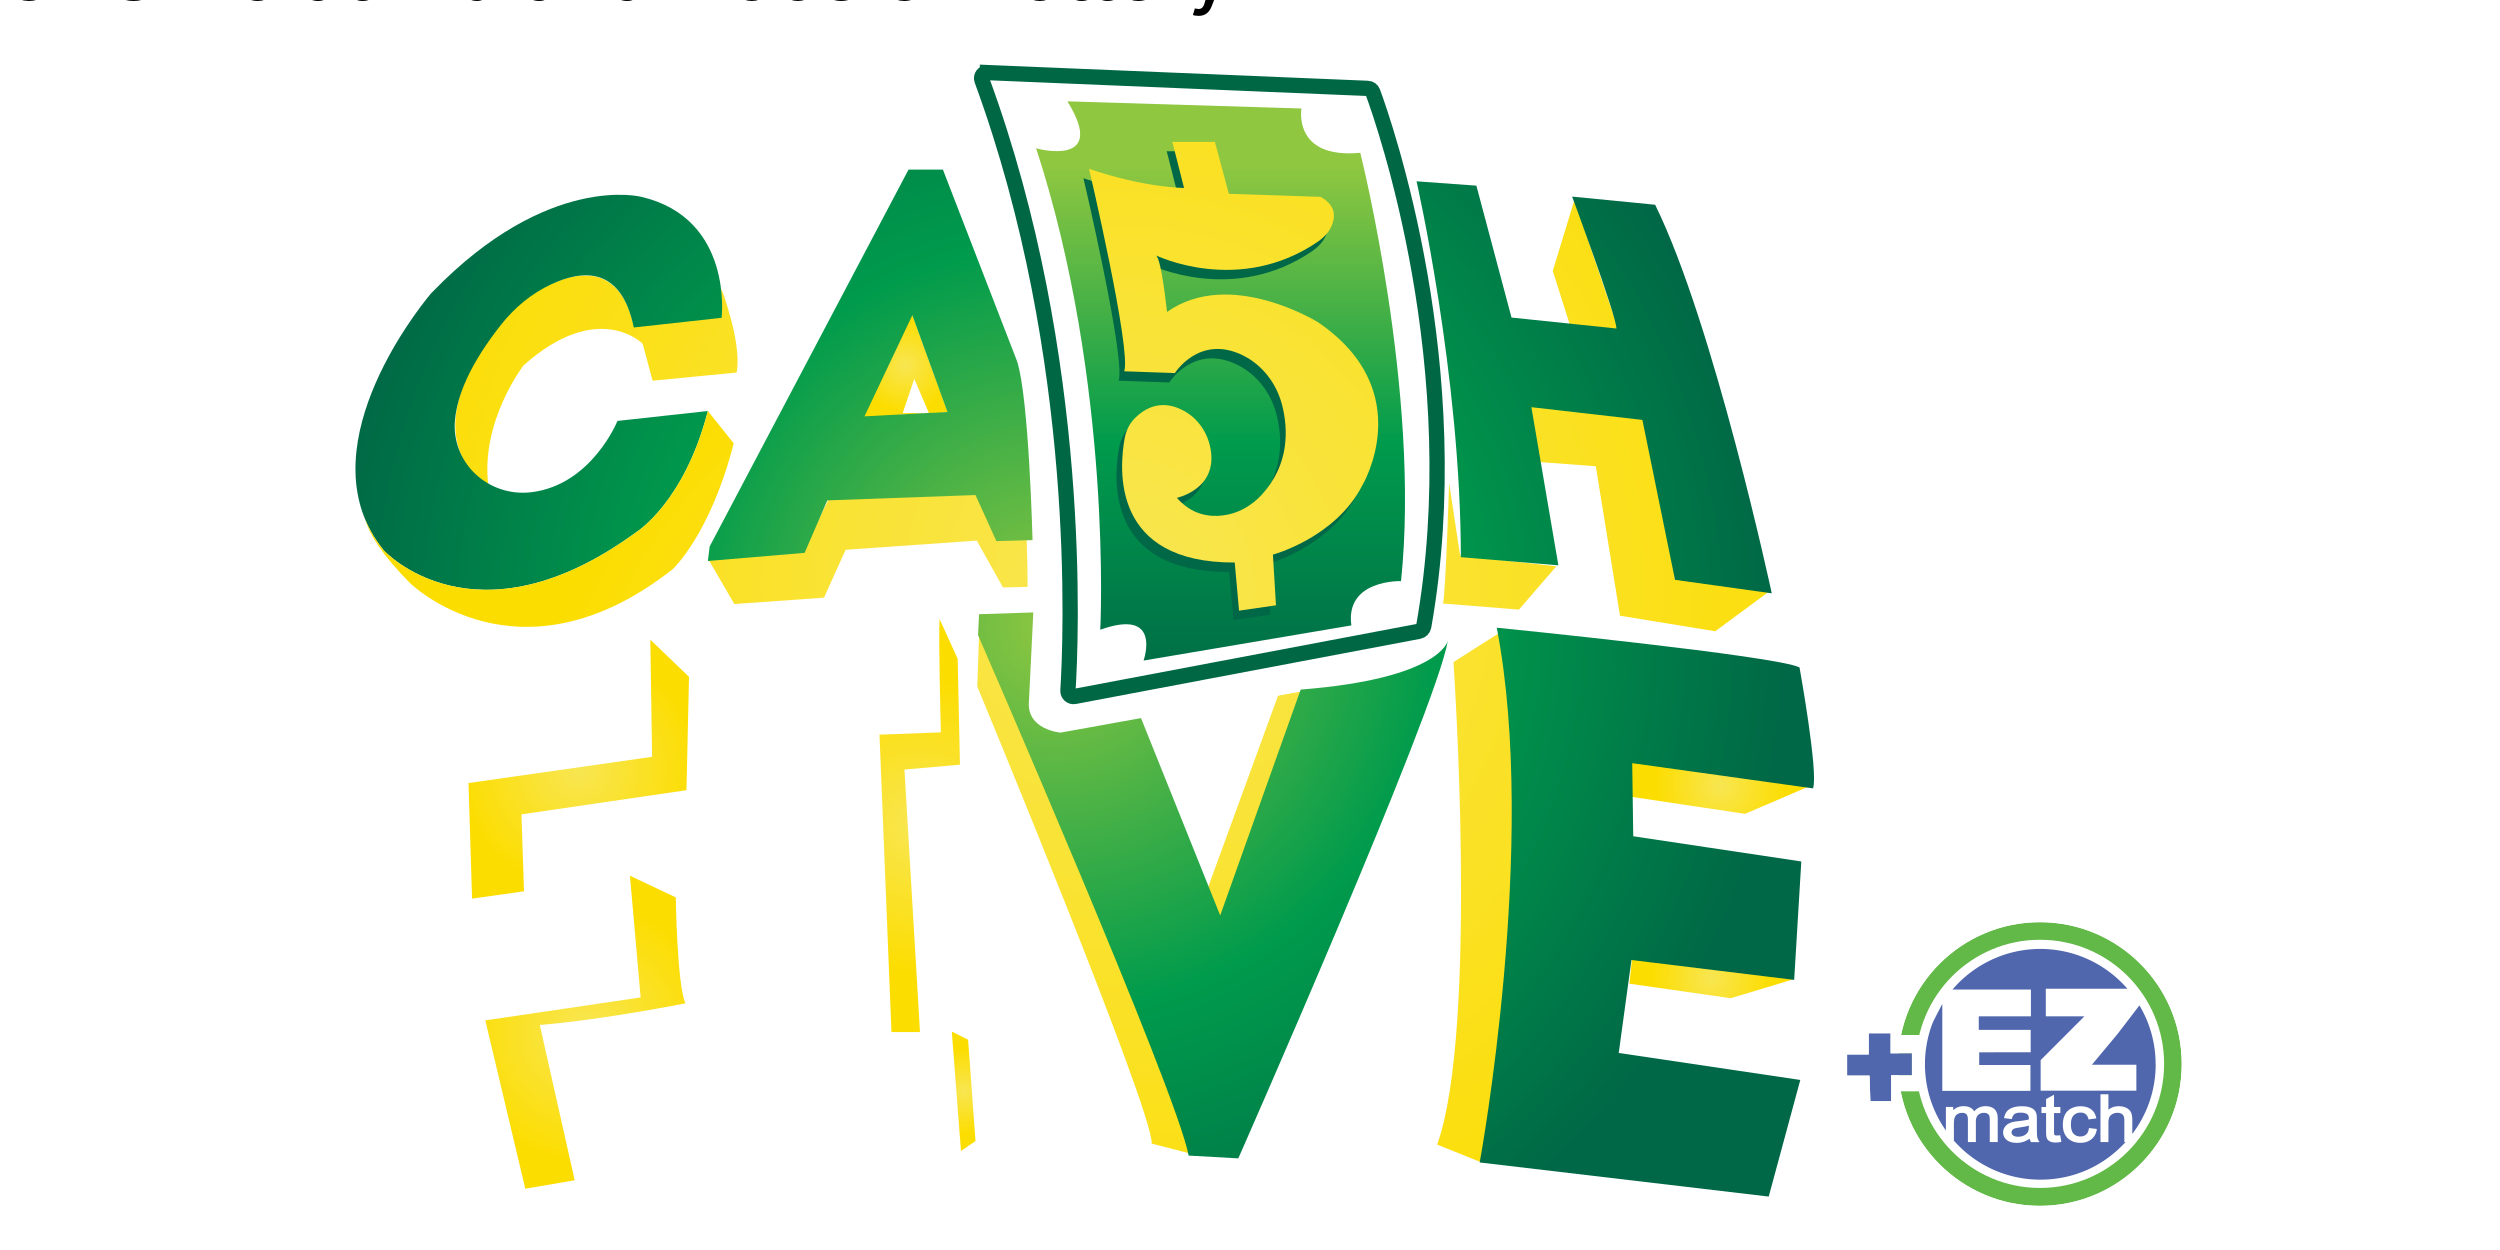 <svg xmlns="http://www.w3.org/2000/svg" xmlns:xlink="http://www.w3.org/1999/xlink" viewBox="0 0 529.17 264.58"><defs><radialGradient id="d" cx="322.76" cy="244.23" r="312.32" gradientTransform="matrix(1 0 0 -1 0 476)" gradientUnits="userSpaceOnUse"><stop offset="0" stop-color="#f8e652"/><stop offset="1" stop-color="#fcdd00"/></radialGradient><radialGradient xlink:href="#d" id="e" cx="234.76" cy="330.95" r="18.16"/><radialGradient xlink:href="#d" id="f" cx="236.06" cy="332.6" r="18.49"/><radialGradient xlink:href="#d" id="g" cx="322.32" cy="246.89" r="312.35"/><radialGradient xlink:href="#d" id="h" cx="322.66" cy="251.09" r="312.41" gradientTransform="matrix(1 0 0 -1.02 -.29 485.3)"/><radialGradient xlink:href="#d" id="j" cx="321.35" r="312.35"/><radialGradient xlink:href="#d" id="k" cx="319.93" r="312.37"/><radialGradient xlink:href="#d" id="l" cx="318.51" cy="245.65" r="312.35"/><radialGradient xlink:href="#d" id="m" cx="318.51" cy="247.07" r="312.35"/><radialGradient xlink:href="#d" id="n" cx="107.76" cy="173.95" r="47.23"/><radialGradient xlink:href="#d" id="o" cx="110.36" cy="70.65" r="51.58"/><radialGradient xlink:href="#d" id="p" cx="241.66" cy="151.8" r="58.42"/><radialGradient xlink:href="#d" id="q" cx="258.91" cy="47.45" r="16.9"/><radialGradient xlink:href="#d" id="r" cx="324.78" cy="245.58" r="311.4"/><radialGradient xlink:href="#d" id="s" cx="324.18" cy="245.65" r="312.35"/><radialGradient xlink:href="#d" id="t" cx="556.21" cy="167.4" r="26.04"/><radialGradient xlink:href="#d" id="u" cx="552.51" cy="92.15" r="23.45"/><radialGradient id="v" cx="294.45" cy="229.61" r="287.63" gradientTransform="matrix(1 0 0 -1 0 476)" gradientUnits="userSpaceOnUse"><stop offset="0" stop-color="#8fc740"/><stop offset=".52" stop-color="#009b4c"/><stop offset="1" stop-color="#006846"/></radialGradient><radialGradient xlink:href="#v" id="w" cy="229.61" r="287.63"/><radialGradient xlink:href="#v" id="x" cx="290.19" cy="229.61" r="287.63"/><radialGradient xlink:href="#d" id="a" cx="299.73" cy="153.33" r="215.76"/><radialGradient xlink:href="#d" id="c" cx="322.76" cy="244.23" r="312.32" gradientTransform="matrix(1 0 0 -1 0 476)" gradientUnits="userSpaceOnUse"/><radialGradient xlink:href="#v" id="b" cx="294.45" cy="229.61" r="287.63" gradientTransform="matrix(1 0 0 -1 0 476)" gradientUnits="userSpaceOnUse"/><linearGradient id="i" x1="359.79" x2="359.79" y1="410.75" y2="201.54" gradientTransform="matrix(1 0 0 -1 0 476)" gradientUnits="userSpaceOnUse"><stop offset="0" stop-color="#8fc740"/><stop offset=".52" stop-color="#009b4c"/><stop offset="1" stop-color="#006846"/></linearGradient><style>.ad{fill:url(#u)}.ae{fill:url(#t)}.af{fill:url(#v)}.ag{fill:url(#e)}.ah{fill:url(#d)}.ai{fill:url(#g)}.aj{fill:url(#f)}.ak{fill:url(#p)}.al{fill:url(#o)}.am{fill:url(#s)}.an{fill:url(#q)}.ao{fill:url(#r)}.ap{fill:url(#i)}.aq{fill:url(#h)}.ar{fill:url(#k)}.as{fill:url(#j)}.at{fill:url(#m)}.au{fill:url(#l)}.av{fill:url(#n)}.aw{fill:url(#x)}.ax{fill:url(#w)}.ay{fill:url(#y)}.ba{fill:url(#ab)}.bb{fill:url(#a`)}.bc{fill:url(#a)}.bd{fill:#006846}.be,.bf{fill:#fff}.bg{fill:#62b947}.bh{fill:#5066ad}.bf{stroke:#006745;stroke-miterlimit:10;stroke-width:6px}</style></defs><g transform="translate(64.422 .002) scale(.539)"><path fill="#fff" d="M608.42 315.46c1.62-4.41 2.57-9.73-.96-34.27-1.62-11.3-3.49-21.67-3.57-22.1-.94-5.19-4.24-9.66-8.92-12.08-1.27-.66-2.66-1.37-6.37-2.31.04-.04.08-.07.12-.11 3.78-4.06 5.34-9.72 4.17-15.14-.94-4.4-23.41-108.31-47.17-156.54a17.01 17.01 0 0 0-13.59-9.41l-32.6-3.2a16.995 16.995 0 0 0-15.13 6.55 16.966 16.966 0 0 0-3.46 11.86l-.82 2.69-3.42-12.85a16.995 16.995 0 0 0-15.2-12.58l-23.5-1.7c-.41-.03-.82-.04-1.23-.04-4.94 0-9.66 2.15-12.9 5.93-3.51 4.09-4.87 9.6-3.68 14.85.17.75 11.24 49.97 15.41 105.04a16.936 16.936 0 0 0-3.03 9.13c-.59 18.28-1.54 40.2-2.07 44.48-.78 3.86-.18 7.84 1.65 11.3-4.38 2.37-15.85 6.86-42.21 8.92-2.2.17-4.29.77-6.19 1.71l-4.81.99a17.013 17.013 0 0 0-12.55 10.82l-12.09 33.13-9.96-24.83a17.004 17.004 0 0 0-18.8-10.4l-23.68 4.27 1.36-27.89c.03-.38.04-.77.04-1.15 0-1.65-.25-3.24-.69-4.75.62-1.86.93-3.82.88-5.81l-.5-18.3v-.04c-.12-5.71-1.46-58.54-6.95-75.14-.09-.27-.18-.53-.28-.79l-29.1-75.2a16.985 16.985 0 0 0-15.85-10.86h-13.5a16.98 16.98 0 0 0-15.03 9.07l-36.6 69.36c-1.61-8.28-4.12-15.74-5.55-19.64-.48-2.91-1.16-6-2.15-9.18-6.17-19.9-20.92-33.54-41.55-38.43-1.56-.38-5.96-1.29-12.59-1.29-16.32 0-49.12 5.62-85.53 43.19-.56.56-1.4 1.42-2.27 2.52-4.04 4.93-16.97 21.62-25.33 42.67-10.6 26.62-8.79 47.01-2.78 61.9 2.99 9.32 9.98 19.46 21.34 30.95l.11.11c.65.64 3.14 3.03 7.33 6.02-9.44 1.56-17.42 3.03-22.61 4.29-7.23 1.75-12.49 8-12.97 15.43-.38 5.83-8.78 143.49 27.73 214.93a17.006 17.006 0 0 0 17.55 9.1l44.7-6.4c2-.29 3.9-.94 5.63-1.88l12.31-2.09c4.6-.78 8.67-3.42 11.27-7.29s3.49-8.64 2.47-13.19l-9.54-42.47c11.81-1.59 23.28-3.57 30.85-4.94.05.47.1.95.19 1.42l8.9 48.3a17.03 17.03 0 0 0 10.09 12.58 17.044 17.044 0 0 0 12.09.44c8.04-1.39 48.66-4.02 84.49-5.82 4.57-.23 8.86-2.29 11.89-5.72.27-.3.51-.62.75-.94l.71-.49c4.99-3.42 7.8-9.23 7.36-15.27l-2.9-39.8a17.01 17.01 0 0 0-9.35-13.97l-1.01-.5c-2.55-2.45-5.84-4.12-9.49-4.62l-4.16-70.27 5.33-.46c2.09-.18 4.06-.75 5.86-1.61 25.68 63.11 48.92 123.15 50.98 134.15.29 7.43 5.42 13.9 12.75 15.79l9.38 2.42c2.44 1.61 5.32 2.62 8.4 2.79l19.5 1.1c.32.02.64.03.96.03 6.7 0 12.82-3.95 15.55-10.13.19-.44 19.71-44.67 39.54-91.67 5.85-13.86 10.9-26.01 15.27-36.68.58 42.88-.89 89.82-8.26 110.34-3.09 8.61 1.18 18.12 9.67 21.52l14.05 5.64c2.1 1.31 4.47 2.17 6.98 2.47l113.5 13.4c.67.08 1.34.12 2.01.12 7.59 0 14.37-5.08 16.4-12.56l12.4-45.8c1.27-4.69.47-9.69-2.18-13.75a17.024 17.024 0 0 0-11.73-7.51l-14.48-2.15 11.39-3.44c3.31-.35 6.48-1.66 9.08-3.83 3.6-3 5.81-7.36 6.09-12.04l2.8-46.5c.33-5.52-2.01-10.62-5.96-13.98a16.97 16.97 0 0 0 9.55-9.89z"/><path fill="url(#c)" d="m354.66 349.1 4.7 12.1 33.7-90.2-10.7 2.2z"/><path fill="url(#e)" d="m245.76 163.5 5.3-.3-13.8-38-18.8 39.7 26.1-1.4h-10.8l5.3-15.6z"/><path fill="#fff" d="m237.26 125.2 13.8 38-5.3.3-6.7-15.6-5.3 15.6h10.8l-26.1 1.4 18.8-39.7m0-17c-6.54 0-12.54 3.77-15.36 9.72l-18.8 39.7a17.004 17.004 0 0 0 15.36 24.28c.3 0 .61 0 .91-.02l25.82-1.38h.57c.32 0 .64 0 .97-.03l5.3-.3a16.998 16.998 0 0 0 15.02-22.77l-13.8-38a16.995 16.995 0 0 0-15.18-11.18c-.27-.01-.54-.02-.8-.02z"/><path fill="url(#f)" d="m247.26 162.1 5.4-.3-14.1-38.6-19.1 40.4 26.6-1.4h-11.1l5.4-15.9z"/><path fill="url(#g)" d="M163.76 113.3s8.2 21.6 6 33l-33 3.2-3.9-14.5s-17.4-17.7-46.8 8.5c0 0-17 22-13.8 47.2 0 0-33.7-17 7.5-68.1 0 0 39.7-35.1 49.3 4.3l34.4-3.5z"/><path fill="url(#h)" d="m274.36 230.7 12.1-.3-.5-18.3-14-.1-8.6-18.7-57.5 2.8-10 20.5-37.3 2.9 10.3 17.7 35.2-2.5 8.5-18.8 51.5-3.6z"/><path fill="#fff" d="m249.86 0 176.1 10.4c1 .1 1.9.7 2.3 1.7 5.1 14.8 43.2 123.9 19.9 243.3-.2 1.1-1.6 6.7-2.7 6.9l-160.2 27.4c-1.7.3-3.1-1.1-3-2.7 1.8-22.3 10.3-153.7-35-283.5-.6-1.8.8-3.6 2.6-3.5z"/><path fill="#fff" stroke="#006745" stroke-miterlimit="10" stroke-width="6" d="m268.26 28.5 149.3 6.2c.9 0 1.7.6 2 1.4 4.6 12.4 38 108.5 20 210-.2.9-.9 1.6-1.8 1.8l-135.3 25.6c-1.4.3-2.7-.9-2.6-2.3 1.2-18.9 6.4-130.4-33.8-239.8-.5-1.4.6-2.9 2.2-2.9z"/><path fill="url(#i)" d="m299.66 39.8 91.9 2.8s-3.5 19.9 23.1 17.4c0 0 23.8 94.4 16 168.2 0 0-22-.7-19.5 17.4l-81.6 13.8s7.5-20.9-17-12.1c0 0 5-96.5-25.2-189.1-.2.1 28.6 7.9 12.3-18.4z"/><path fill="#006846" d="M355.36 59.4h-16.7l4.6 18.1s-15.3 0-37.3-7.5c0 0 16.7 71.3 13.8 79.5l19.9.7s9.6-15.3 26.6-7c7.8 3.8 13.3 11.1 15.5 19.5 2.4 9.5 3 23.4-8.1 35.4-4 4.3-9.3 7.3-15.1 8-5.5.7-12.4-.3-18.1-6.9 0 0 16.5-3.5 13.1-19.8-1.2-6-4.9-11.4-10.4-14.4-5-2.7-12-4.1-19 2.7-2.2 2.1-3.6 4.9-4.2 8-2.3 12.6-5 49.1 43.2 48.9l1.7 18.9 14.5-2.1-1.2-19.9s24.5-6.6 35-27c0 0 22.5-37.1-17.2-64.2 0 0-34.6-21.6-59.4-4.1 0 0-2.1-20.6-4.3-22.2 0 0 32.6 15.9 63.7-5.5 2.1-1.5 4-3.4 5.1-5.8 1.6-3.4 2.2-8.2-4.2-11.7l-36-1.2z"/><path fill="url(#j)" d="M357.56 55.7h-16.7l4.6 18.1s-15.3 0-37.3-7.5c0 0 16.7 71.3 13.8 79.5l19.9.7s9.6-15.3 26.6-7c7.8 3.8 13.3 11.1 15.5 19.5 2.4 9.5 3 23.4-8.1 35.4-4 4.3-9.3 7.3-15.1 8-5.5.7-12.4-.3-18.1-6.9 0 0 16.5-3.5 13.1-19.8-1.2-6-4.9-11.4-10.4-14.4-5-2.7-12-4.1-19 2.7-2.2 2.1-3.6 4.9-4.2 8-2.3 12.6-5 49.1 43.2 48.9l1.7 18.9 14.5-2.1-1.2-19.9s24.5-6.6 35-27c0 0 22.5-37.1-17.2-64.2 0 0-34.6-21.6-59.4-4.1 0 0-2.1-20.6-4.3-22.2 0 0 32.6 15.9 63.7-5.5 2.1-1.5 4-3.4 5.1-5.8 1.6-3.4 2.2-8.2-4.2-11.7l-36-1.2z"/><path fill="url(#k)" d="m490.26 106.4 6.6 20.8 19.9 4.3-18-53z"/><path fill="url(#l)" d="M449.56 189.7s-1.4 43.5-2.4 47.3l29.8 2.4 14.7-17-37.8-4.3z"/><path fill="url(#m)" d="m484.46 181.4-3.2-22.9 44.4 5.2s13.8 55.3 12.4 63.4l37.8 4.7-21.8 16.1-37.4-6.1-9.5-58.7z"/><path fill="url(#n)" d="m65.86 352.9-1.4-45.4 72.1-10.3-.7-46 15.2 14.6-1 44.5-64.8 9.5 1 30.2z"/><path fill="url(#o)" d="m127.86 343.9 18 8.5s.5 34.5 3.8 41.6c0 0-33.1 6.6-57.2 8.5l13.7 61-19.4 3.3-15.7-66.1 61-9z"/><path fill="url(#p)" d="m249.46 243.1 7.1 15.6.9 41.6-21.8 1.9 6.1 103.1h-11.2l-4.7-116.8 24.1-.9s-1-37.9-.5-44.5z"/><path fill="url(#q)" d="m260.66 408.3 2.9 39.8-5.7 3.9-3.6-46.9z"/><path fill="url(#r)" d="m264.96 249.4-.7 20.2s69.2 166.8 68.5 179.5l16.7 4.3c-.1 0-51.9-137-84.5-204z"/><path fill="url(#s)" d="m470.76 247.6-19.5 12.4s9.9 144.1-6.4 189.5l17.7 7.1s24.8-50 8.2-209z"/><path fill="url(#t)" d="m565.76 319.6-44.7-6.7v-15.3l70.3 11z"/><path fill="url(#u)" d="m520.36 386.3 39.8 5.7 24.5-7.4-63.2-8.9z"/><path fill="url(#b)" d="m129.36 128.6 34.5-3.8s4.7-39-31.5-47.5c0 0-36.6-9.6-82 37.3-.4.4-.8.8-1.1 1.2-5.6 6.8-49.2 62-18.1 100.3 0 0 35.8 39.3 99.3-7.2 0 0 18.8-11.7 28-47.5l-35.5 3.9s-10.1 25.1-33.8 28c-16.9 2-31.6-11.5-30-28.5.9-9.4 5.7-21.6 18.1-37.3 5.3-6.7 12-12.3 19.8-15.9 11.8-5.5 27.3-7.4 32.3 17z"/><path fill="url(#w)" d="m279.86 141.8-29.1-75.2h-13.5l-78.1 148-.7 5.7 38-3.2 8.9-20.6 58.2-2.1 8.2 18.1 14.2-.4s-1.4-56.1-6.1-70.3zm-32.6 20.3h-1.2l-26.1 1.4 18.8-39.7 13.8 38z"/><path fill="url(#x)" d="M436.76 71.2s17.4 76.3 17.4 147.6l38.3 3.2-10.6-62.1 43.6 5 12.8 62.8 38 5.3s-22.7-105.7-45.8-152.6l-32.6-3.2s17.4 46.8 17.4 51.8l-41.2-4.3-13.8-51.8z"/><path fill="url(#w)" d="M137.96 250s-95.1 11.7-119.9 17.7c0 0-8.9 138 25.9 206.1l44.7-6.4s-15.6-61-15.6-67.4l60.7-8.2-4.3-48.3-62.1 8.5-1.1-45.1 70.3-9.9z"/><path fill="url(#a%60)" d="M156.76 247.6s78.8-6.7 92.6-5.7l1.1 45.8-22.7 1.4 4.6 116.4 23.1-.7 3.5 47.5s-85.5 4.3-89.1 6.7l-8.9-48.3 23.8-2.1s-8.9-107.2-5.7-116.7l-22.7 2.5z"/><path fill="url(#w)" d="m286.26 240.5-21.3.7-.4 8.2s78.1 179.2 82.7 204.4l19.5 1.1s77.7-176 82.3-203.3c0 0-2.8 14.9-57.8 19.2l-31.6 88.7-31.1-77.5-31.6 5.7s-13.5-1.1-12.4-12.4zM468.26 246.5s110 11 118.9 15.6c0 0 7.5 41.5 5.3 47.5l-71-9.9.4 28.7 66 9.9-2.8 46.5-63.9-7.8-5 36.5 71.3 10.6-12.4 45.8-113.5-13.4s23.1-125.2 6.7-210z"/><circle cx="681.56" cy="417.84" r="55.7" fill="#62b947"/><path fill="#fff" d="M681.56 362.14c30.76 0 55.7 24.94 55.7 55.7s-24.94 55.7-55.7 55.7-55.7-24.94-55.7-55.7 24.94-55.7 55.7-55.7m0-5.36c-33.67 0-61.06 27.39-61.06 61.06s27.39 61.06 61.06 61.06 61.06-27.39 61.06-61.06-27.39-61.06-61.06-61.06z"/><circle cx="681.6" cy="417.78" r="48.73" fill="#fff"/><g fill="#5066ad"><path d="M671.52 443.19c-.36.14-.63.34-.82.61-.19.26-.28.54-.28.86 0 .49.2.89.62 1.22.43.35 1.1.52 1.97.52s1.69-.18 2.38-.53c.67-.34 1.17-.81 1.48-1.4.24-.45.36-1.14.36-2.07v-.35c-.89.27-2.12.51-3.64.71-.98.13-1.68.27-2.07.42z"/><path d="M727 417.96c0-8.46-2.32-16.37-6.36-23.14-2.9 3.81-8.5 11.11-8.5 11.11l-10.16 12.2h17.46v10.18h-37.59v-12c5.45-5.45 11.12-11.12 17.19-17.2h-15.17v-10.82h32.06c-8.31-9.57-20.55-15.64-34.22-15.64s-26.17 6.19-34.48 15.94h30.8v10.53h-20.48v5.32h20.39v8.79c-6.83 0-20.22.02-20.22.02v4.99h20.12v10.14h-34.61v-34.16c-1.36 2.69-2.69 5.13-3.8 7.48a45.135 45.135 0 0 0-3.01 16.24c0 9.68 3.05 18.65 8.22 26.01v-9.25h2.87v1.27c.38-.37.83-.69 1.33-.95.8-.41 1.72-.62 2.74-.62 1.13 0 2.08.22 2.82.65.59.34 1.04.8 1.36 1.36 1.16-1.33 2.65-2.01 4.41-2.01 1.52 0 2.72.39 3.55 1.17.84.78 1.27 1.98 1.27 3.57v9.34h-3.12v-8.59c0-1.05-.12-1.55-.21-1.79-.13-.32-.37-.58-.72-.78-.37-.21-.81-.31-1.31-.31-.94 0-1.7.27-2.32.83-.6.54-.9 1.45-.9 2.7v7.95h-3.13v-8.85c0-.9-.18-1.58-.53-2.01-.33-.41-.91-.62-1.71-.62-.63 0-1.22.15-1.76.45-.53.29-.9.71-1.13 1.28-.25.59-.37 1.47-.37 2.61v6.58c8.3 9.39 20.43 15.32 33.95 15.32s25.17-5.69 33.45-14.76h-.47v-8.64c0-1.01-.23-1.74-.7-2.18s-1.15-.67-2.03-.67c-.67 0-1.31.16-1.9.47-.58.31-.98.71-1.23 1.23-.25.54-.38 1.3-.38 2.28v7.51h-3.13v-18.77h3.13v6.06c1.11-.91 2.46-1.37 4.01-1.37 1.12 0 2.11.2 2.95.61.86.41 1.48 1 1.86 1.74.37.73.55 1.74.55 3.09v5.44c5.76-7.6 9.18-17.07 9.18-27.34zm-48.94 30.54-.1-.17c-.2-.35-.34-.75-.44-1.19-.78.55-1.55.96-2.28 1.21-.88.3-1.83.45-2.82.45-1.67 0-2.98-.38-3.89-1.13-.93-.77-1.41-1.76-1.41-2.96 0-.7.18-1.35.53-1.93.35-.57.82-1.04 1.38-1.39.55-.34 1.18-.59 1.86-.77.5-.12 1.25-.23 2.23-.34 1.8-.19 3.18-.42 4.1-.68v-.33c0-.79-.19-1.35-.57-1.65-.57-.45-1.44-.68-2.59-.68-1.09 0-1.89.17-2.38.49-.48.32-.85.91-1.09 1.76l-.08.28-3.06-.38.09-.36c.23-.98.62-1.79 1.15-2.4.54-.62 1.32-1.09 2.32-1.42.98-.32 2.12-.48 3.4-.48s2.32.14 3.13.41c.82.28 1.45.65 1.85 1.09s.69 1 .84 1.66c.09.41.13 1.11.13 2.13v2.96c0 2.04.05 3.33.15 3.86.1.5.29 1 .58 1.46l.32.51h-3.37zm11.6-.03c-.71.13-1.36.2-1.92.2-.96 0-1.69-.14-2.23-.42-.56-.29-.96-.68-1.19-1.16-.23-.47-.33-1.37-.33-2.77v-7.21h-1.81v-2.4h1.81v-3.11l3.12-1.7v4.81h2.48v2.4h-2.48v7.33c0 .81.07 1.03.1 1.08.06.12.15.21.28.28.17.09.65.17 1.72.04l.32-.04.47 2.6-.33.06zm14.22-4.77c-.28 1.58-1 2.84-2.16 3.74-1.14.89-2.56 1.35-4.22 1.35-2.07 0-3.76-.62-5.03-1.85s-1.91-3.01-1.91-5.28c0-1.46.27-2.76.81-3.86a5.49 5.49 0 0 1 2.52-2.54c1.1-.55 2.32-.83 3.62-.83 1.64 0 3.01.38 4.07 1.14 1.07.77 1.76 1.87 2.06 3.27l.07.35-3.05.42-.08-.29c-.21-.8-.57-1.41-1.09-1.81s-1.14-.6-1.9-.6c-1.16 0-2.07.36-2.78 1.1-.71.73-1.07 1.94-1.07 3.58s.35 2.88 1.03 3.61c.69.73 1.56 1.09 2.68 1.09.89 0 1.62-.24 2.21-.73.58-.48.95-1.24 1.11-2.26l.05-.32 3.09.36-.06.35z"/></g><path fill="#5066ad" d="M631.29 413.63v8.59h-8.16v10.21h-8.15l-.32-10.04h-8.82v-8.29h8.49v-8.33h8.59v7.87h8.38z"/><path fill="#fff" d="M622.92 405.76v7.87h8.38v8.59h-8.16v10.21h-8.15l-.32-10.04h-8.82v-8.29h8.49v-8.33h8.59m3.35-7.35h-18.29v8.33h-8.49v21.99h8.92l.32 10.04h17.75v-10.21h8.16v-22.12h-8.38v-8.04z"/><path fill="url(#a)" d="M158.46 161.4c-9.2 35.8-28 47.5-28 47.5-63.5 46.5-99.3 7.2-99.3 7.2-3.19-3.92-5.58-8.03-7.32-12.24 1.73 6.1 6.92 14.25 17.48 24.94 0 0 42.68 42.4 103.38-5.32 0 0 14.72-13.58 23.92-49.38l-10.16-12.71z"/></g><title>CASH 5 at Indiana Hoosier Lottery</title><desc>Play IN CASH 5 online and check CASH 5 results and winning numbers at https://lotterywhiz.com/us/in/ca$h-5</desc><a href="https://lotterywhiz.com/us/in/ca$h-5" target="_blank">CASH 5 at Indiana Hoosier Lottery</a></svg>
